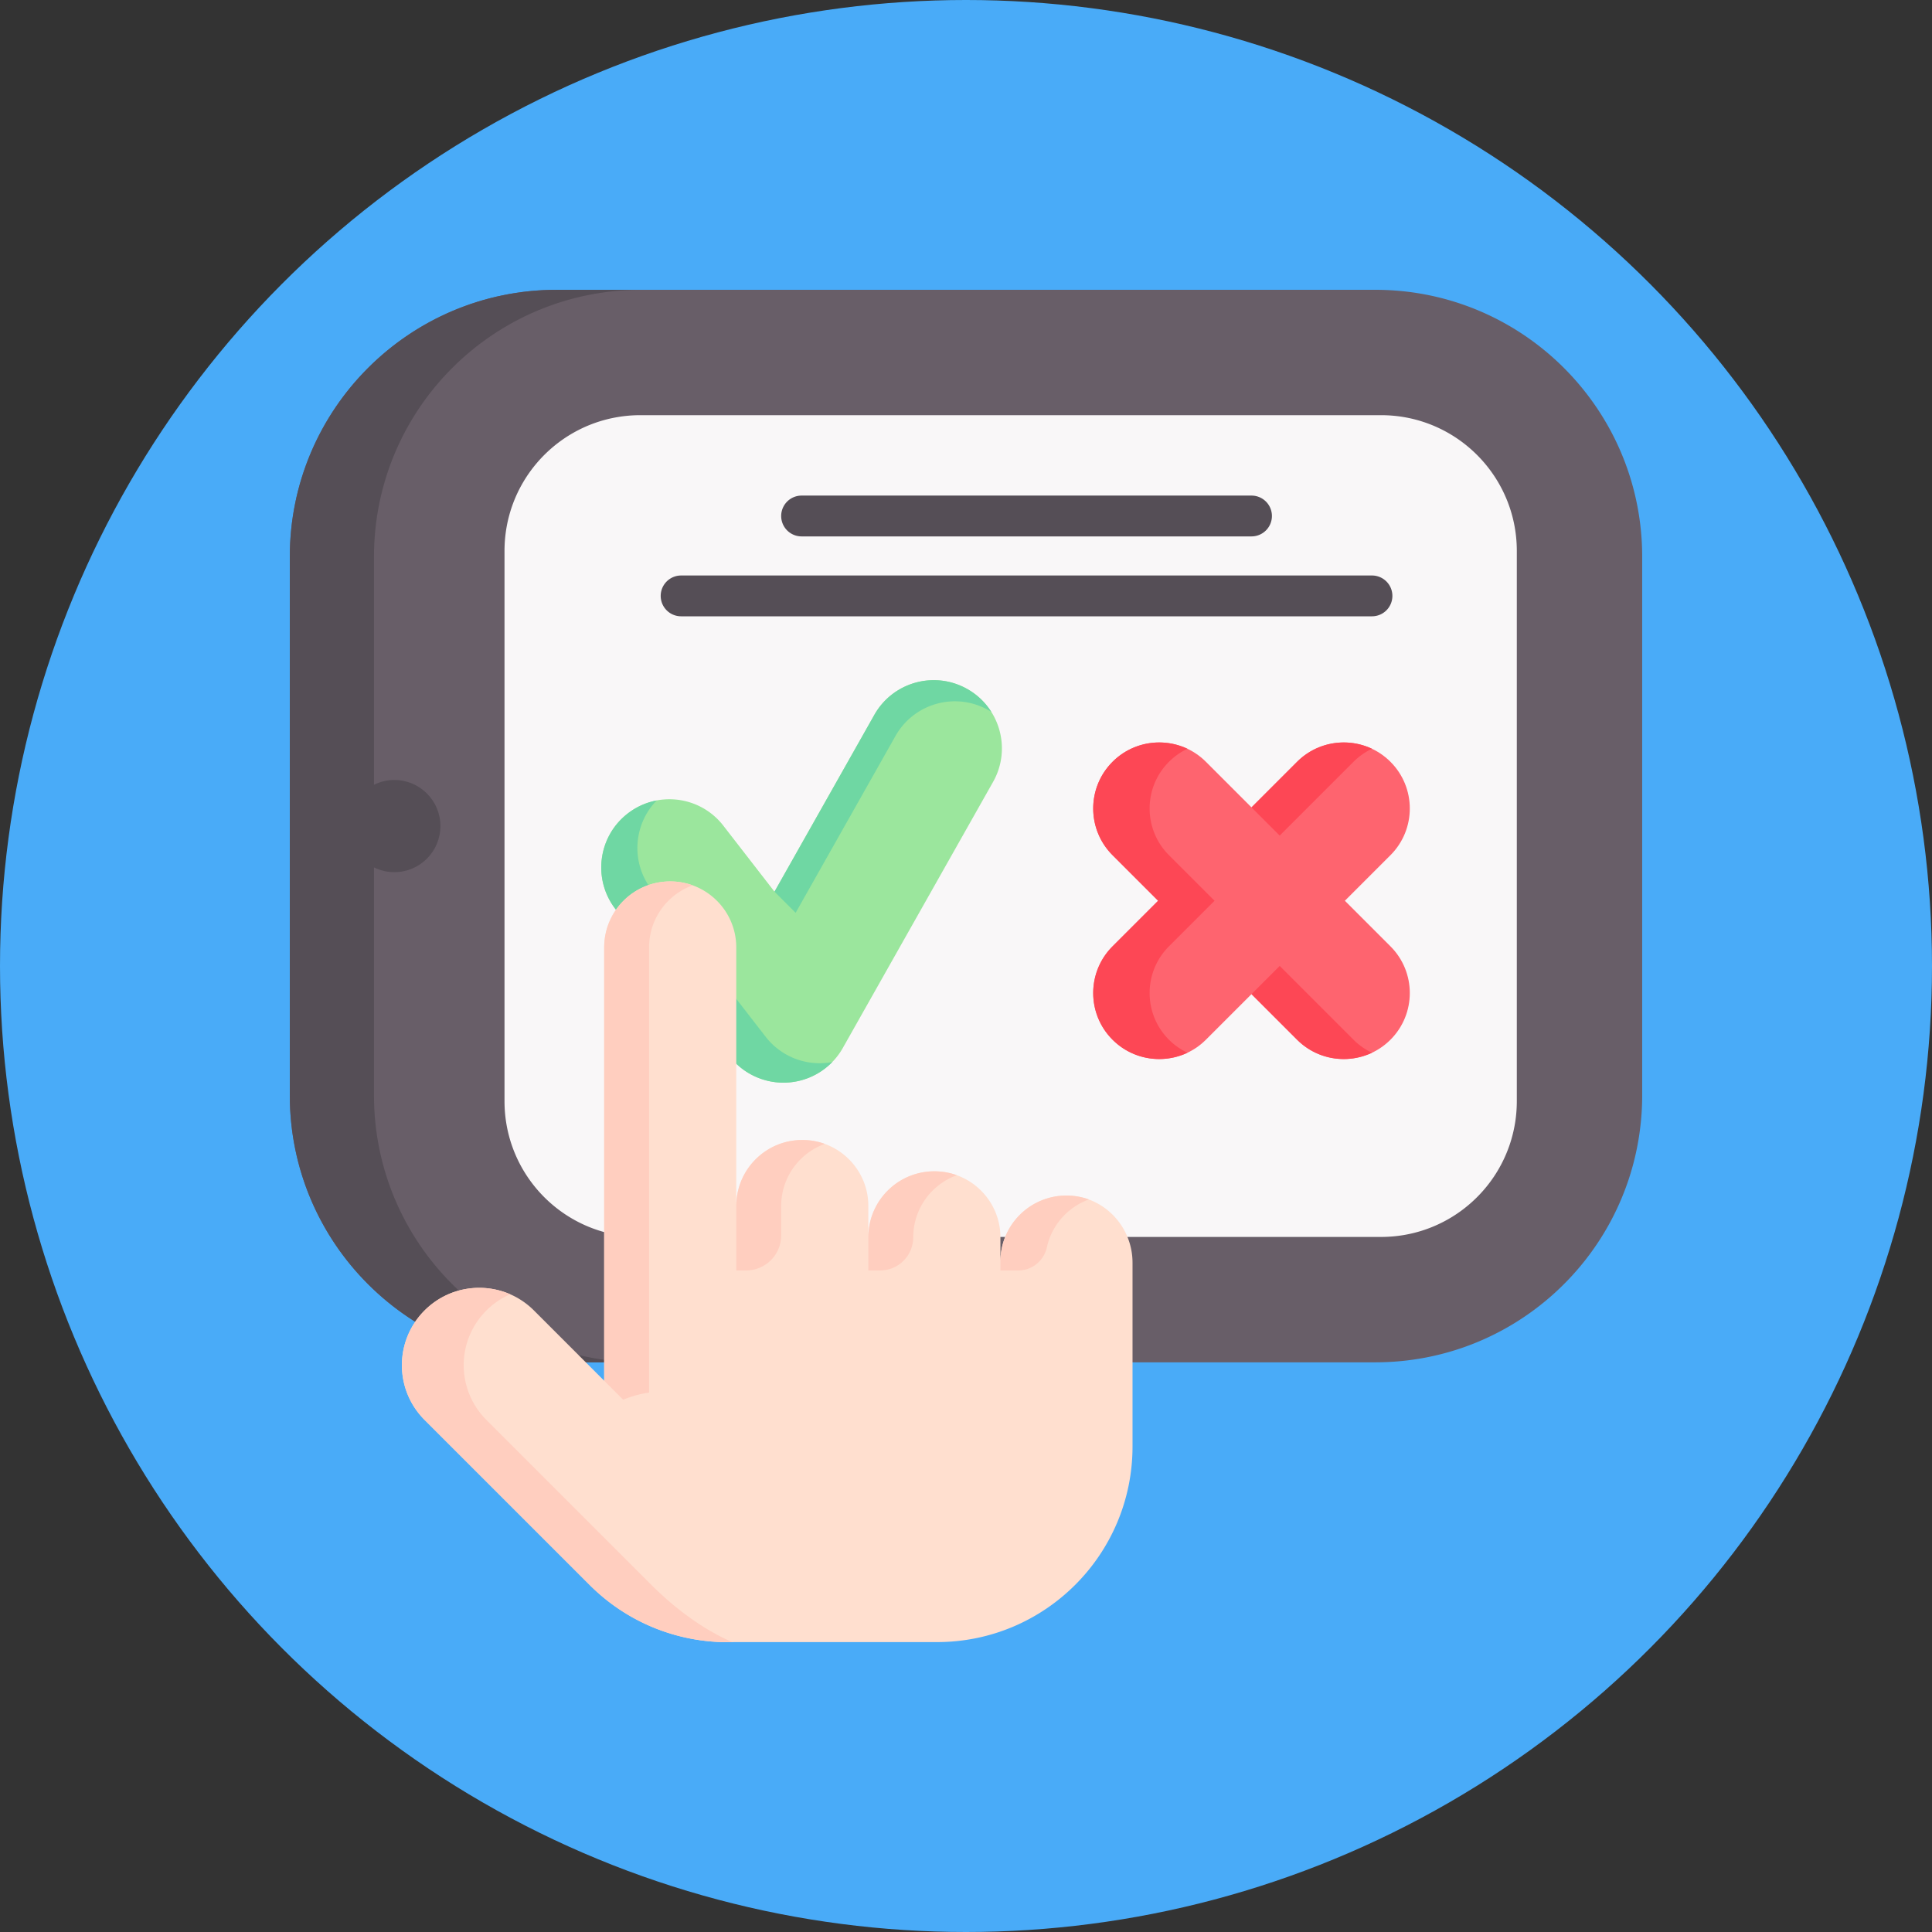 <svg xmlns="http://www.w3.org/2000/svg" version="1.1" xmlns:xlink="http://www.w3.org/1999/xlink" width="512" height="512" x="0" y="0" viewBox="0 0 512 512" style="enable-background:new 0 0 512 512" xml:space="preserve" class=""><rect x="0" y="0" width="512" height="512" fill="#333333" stroke="none"/><circle r="256" cx="256" cy="256" fill="#49ABF8" shape="circle"></circle><g transform="matrix(0.7,0,0,0.7,76.8,76.8)"><path fill="#685E68" d="M511.997 101.081v203.881a99.46 99.46 0 0 1-.722 12.036c-5.938 50.151-48.603 89.045-100.358 89.045H101.084c-55.825 0-101.08-45.256-101.08-101.081V101.081C.003 45.256 45.259 0 101.084 0h309.833c55.824 0 101.08 45.256 101.08 101.081z" opacity="1" data-original="#685e68" class=""></path><path fill="#554E56" d="M132.951 406.047h-31.867c-55.825 0-101.08-45.256-101.08-101.081V101.085C.004 45.26 45.26.004 101.084.004h31.867C77.126.005 31.87 45.261 31.87 101.085v203.881c0 55.825 45.256 101.081 101.081 101.081z" opacity="1" data-original="#554e56" class=""></path><path fill="#F9F7F8" d="M464.529 98.868v208.317c0 5.651-.917 11.085-2.602 16.174-6.775 20.461-26.067 35.214-48.798 35.214H132.676c-28.382 0-51.389-23.006-51.389-51.389V98.868c0-25.482 18.547-46.643 42.883-50.689a50.684 50.684 0 0 1 8.505-.711h280.453c28.383 0 51.401 23.018 51.401 51.4z" opacity="1" data-original="#f9f7f8" class=""></path><circle cx="39.574" cy="203.024" r="17.45" fill="#554E56" opacity="1" data-original="#554e56" class=""></circle><path fill="#9BE69D" d="M186.88 300.163a25.811 25.811 0 0 1-20.396-9.997l-43.158-55.67c-8.734-11.266-6.681-27.479 4.585-36.213 11.267-8.734 27.479-6.681 36.213 4.584l19.374 24.991 37.807-66.945c7.011-12.412 22.753-16.792 35.167-9.782 12.412 7.01 16.791 22.755 9.782 35.167l-56.896 100.745a25.81 25.81 0 0 1-22.478 13.12z" opacity="1" data-original="#9be69d" class=""></path><g fill="#6FD7A3"><path d="M265.597 159.813a18.39 18.39 0 0 0-1.118-.68c-12.415-7.012-28.16-2.633-35.172 9.782l-37.804 66.945-8.001-8.001 37.804-66.945c7.012-12.415 22.757-16.794 35.172-9.782a25.566 25.566 0 0 1 9.119 8.681zM205.379 292.347a25.743 25.743 0 0 1-18.498 7.821 25.812 25.812 0 0 1-20.399-9.997l-43.156-55.674c-8.733-11.262-6.685-27.471 4.586-36.213a25.572 25.572 0 0 1 10.987-4.956c-8.845 9.068-9.877 23.505-1.893 33.804l43.156 55.674a25.826 25.826 0 0 0 22.275 9.928 23.78 23.78 0 0 0 2.942-.387z" fill="#6FD7A3" opacity="1" data-original="#6fd7a3"></path></g><path fill="#FE646F" d="m399.44 231.3 17.256-17.256c9.762-9.762 9.762-25.589 0-35.351s-25.589-9.762-35.351 0l-17.256 17.256-17.256-17.256c-9.762-9.762-25.589-9.762-35.351 0s-9.762 25.589 0 35.351l17.256 17.256-17.256 17.256c-9.762 9.762-9.762 25.589 0 35.351s25.589 9.762 35.351 0l17.256-17.256 17.256 17.256c9.762 9.762 25.589 9.762 35.351 0s9.762-25.589 0-35.351z" opacity="1" data-original="#fe646f"></path><g fill="#FD4755"><path d="m374.768 206.627 27.934-27.934a24.935 24.935 0 0 1 6.997-4.929c-9.274-4.38-20.685-2.739-28.354 4.929l-17.256 17.256zM332.839 283.906c-9.762-9.762-9.762-25.589 0-35.351l17.256-17.256-17.256-17.256c-9.762-9.762-9.762-25.589 0-35.351a24.935 24.935 0 0 1 6.997-4.929c-9.274-4.38-20.685-2.739-28.354 4.929-9.762 9.762-9.762 25.589 0 35.351l17.256 17.256-17.256 17.256c-9.762 9.762-9.762 25.589 0 35.351 7.669 7.669 19.08 9.31 28.354 4.929a24.929 24.929 0 0 1-6.997-4.929zM402.702 283.906l-27.934-27.934-10.678 10.678 17.256 17.256c7.669 7.669 19.08 9.31 28.354 4.929a24.905 24.905 0 0 1-6.998-4.929z" fill="#FD4755" opacity="1" data-original="#fd4755"></path></g><path fill="#FFDFCF" d="M294.708 342.914a24.908 24.908 0 0 0-18.348 7.316 24.9 24.9 0 0 0-7.325 17.679v-9.178c0-13.808-11.196-25.004-25.004-25.004s-25.004 11.196-25.004 25.004v-11.859c0-13.808-11.189-25.004-24.997-25.004-13.815 0-25.004 11.196-25.004 25.004V248.98a24.896 24.896 0 0 0-7.325-17.679c-4.528-4.527-10.779-7.325-17.679-7.325-13.808 0-25.004 11.196-25.004 25.004v136.785h.001l.001 27.237-26.584-26.584c-11.437-11.437-29.975-11.437-41.412 0a29.21 29.21 0 0 0-8.583 20.711 29.211 29.211 0 0 0 8.583 20.711l62.478 62.469c15.038 15.038 34.921 22.257 54.614 21.656h.027l-.025-.004h76.879c40.895 0 74.047-33.152 74.047-74.047v-69.599c-.001-13.617-10.724-25.046-24.336-25.401z" opacity="1" data-original="#ffdfcf"></path><g fill="#FFCEBF"><path d="M152.524 225.455a25.052 25.052 0 0 0-9.18 5.841c-4.529 4.529-7.329 10.778-7.329 17.687V417.49a42.125 42.125 0 0 0-9.808 2.7l-7.185-7.185V248.984c0-6.91 2.788-13.158 7.318-17.687a24.94 24.94 0 0 1 17.677-7.318c2.997 0 5.851.518 8.507 1.476zM202.537 323.346a25.052 25.052 0 0 0-9.18 5.841c-4.529 4.529-7.329 10.778-7.329 17.687l-.001 11.112c-.001 7.329-5.942 13.269-13.27 13.269h-3.724l.002-24.382c0-6.91 2.788-13.158 7.318-17.687a24.94 24.94 0 0 1 17.677-7.318c2.997.001 5.851.519 8.507 1.478zM252.529 335.204a25.052 25.052 0 0 0-9.18 5.841c-4.529 4.529-7.329 10.778-7.329 17.687 0 6.917-5.607 12.524-12.524 12.524h-4.47v-12.524c0-6.91 2.788-13.158 7.318-17.687a24.94 24.94 0 0 1 17.677-7.318c2.997 0 5.852.518 8.508 1.477zM302.537 344.381a25.052 25.052 0 0 0-9.18 5.841 24.967 24.967 0 0 0-6.71 12.135l-.012.055c-1.088 5.131-5.556 8.843-10.801 8.843h-6.798v-3.346c0-6.91 2.788-13.158 7.318-17.687a24.94 24.94 0 0 1 17.677-7.318 24.98 24.98 0 0 1 8.506 1.477zM167.533 511.975c-19.506.441-39.144-6.777-54.033-21.666l-62.474-62.475c-5.72-5.719-8.585-13.213-8.585-20.707s2.865-14.999 8.585-20.718c8.761-8.761 21.699-10.8 32.411-6.127a28.956 28.956 0 0 0-9.015 6.138c-5.72 5.719-8.585 13.213-8.585 20.707s2.865 14.988 8.585 20.707l62.474 62.475c8.872 8.86 19.43 16.784 30.637 21.666z" fill="#FFCEBF" opacity="1" data-original="#ffcebf"></path></g><g fill="#554E56"><path d="M364.09 93.361H193.755a7.726 7.726 0 1 1 0-15.452H364.09a7.726 7.726 0 1 1 0 15.452zM409.698 123.612H148.145a7.726 7.726 0 1 1 0-15.452h261.553a7.725 7.725 0 0 1 7.726 7.726 7.725 7.725 0 0 1-7.726 7.726z" fill="#554E56" opacity="1" data-original="#554e56" class=""></path></g></g></svg>